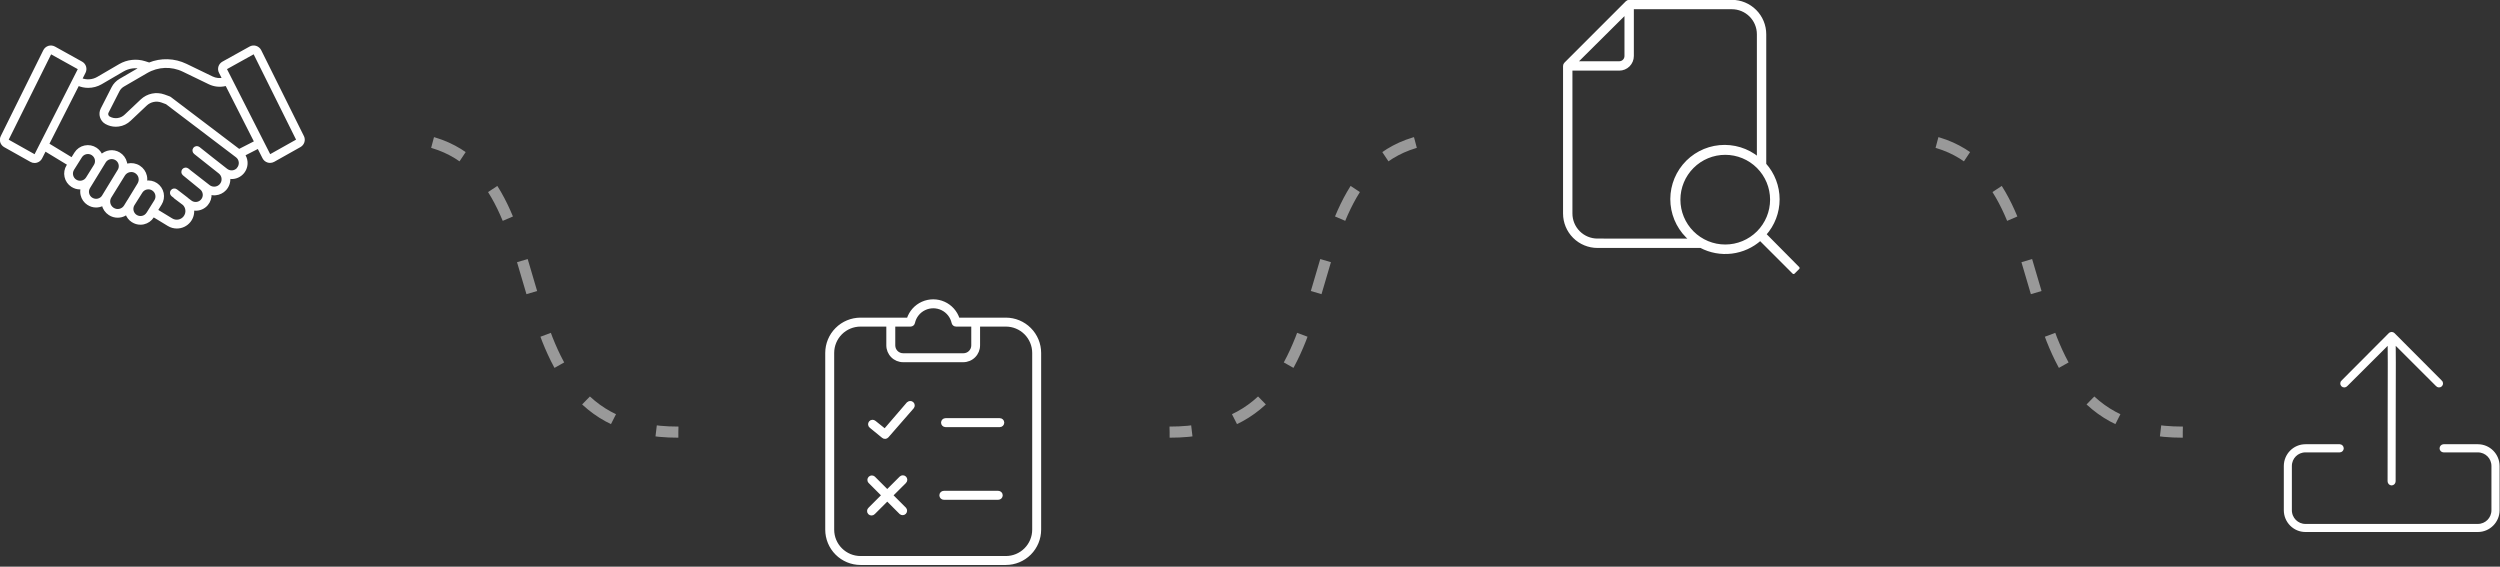 <?xml version="1.0" encoding="UTF-8" standalone="no"?>
<!DOCTYPE svg PUBLIC "-//W3C//DTD SVG 1.1//EN" "http://www.w3.org/Graphics/SVG/1.1/DTD/svg11.dtd">
<svg width="100%" height="100%" viewBox="0 0 900 204" version="1.1" xmlns="http://www.w3.org/2000/svg" xmlns:xlink="http://www.w3.org/1999/xlink" xml:space="preserve" xmlns:serif="http://www.serif.com/" style="fill-rule:evenodd;clip-rule:evenodd;stroke-linejoin:round;stroke-miterlimit:2;">
    <rect x="0" y="0" width="900" height="204" fill="#333333" stroke="none"/>
    <g transform="matrix(0.261,0,0,0.261,-43.299,-48.799)">
        <path d="M583.34,375.48L524.473,257.04C523.289,254.673 521.157,252.872 518.649,252.067C516.137,251.263 513.344,251.548 511.024,252.872L473.61,273.661C469.016,276.22 467.262,281.852 469.68,286.544L474.415,295.872L474.129,295.966C468.825,297.149 463.238,296.532 458.313,294.165L422.368,276.786C406.313,269.02 387.891,268.544 371.649,275.177L365.587,273.235C354.126,269.587 341.622,271.009 331.251,277.024L300.989,294.688C293.837,298.856 285.075,299.47 277.403,296.345L277.215,296.251L282.141,286.544C284.508,281.856 282.805,276.173 278.211,273.661L240.797,252.872C238.477,251.594 235.731,251.309 233.172,252.067C230.661,252.872 228.532,254.673 227.348,257.04L168.672,375.48C166.352,380.12 168.106,385.757 172.602,388.265L208.879,408.628C210.348,409.479 211.957,409.858 213.613,409.858C214.559,409.858 215.508,409.718 216.453,409.433C219.012,408.675 221.094,406.921 222.277,404.554L227.914,393.472L260.875,413.503L259.406,415.823C256.613,420.276 255.664,425.577 256.801,430.694C257.937,435.854 261.016,440.26 265.422,443.1L265.469,443.1C268.738,445.233 272.43,446.319 276.219,446.319C277.215,446.319 278.16,446.225 279.156,446.08C278.305,449.205 278.211,452.475 278.969,455.741C280.105,460.807 283.184,465.166 287.539,468.007L287.633,468.007C290.902,470.186 294.594,471.276 298.383,471.276C299.852,471.276 301.367,471.089 302.883,470.757C304.73,470.331 306.48,469.667 308.094,468.768C308.094,468.956 308.141,469.147 308.187,469.335C309.371,474.546 312.496,479.042 316.996,481.98L317.137,482.073C320.5,484.253 324.289,485.343 328.172,485.343C329.687,485.343 331.25,485.155 332.765,484.823C335.656,484.159 338.355,482.882 340.629,481.128C342.004,485.534 344.844,489.273 348.773,491.784L348.82,491.784C352.09,493.917 355.781,495.003 359.57,495.003C361.039,495.003 362.461,494.862 363.926,494.53C369.183,493.347 373.633,490.222 376.477,485.675L377.375,484.253L398.402,497.038C401.953,499.218 405.886,500.257 409.816,500.257C416.351,500.257 422.793,497.366 427.101,491.921C430.796,487.28 432.406,481.456 431.695,475.534L431.695,475.249C433.07,475.534 434.488,475.674 435.91,475.674C441.499,475.674 447.086,473.354 450.969,468.807C454.519,464.686 456.226,459.479 455.75,454.08L455.75,453.701C457.598,454.221 459.492,454.506 461.387,454.506C461.953,454.506 462.523,454.506 463.09,454.412C468.203,453.986 472.894,451.666 476.352,447.924C480.141,443.756 482.082,438.17 481.656,432.58C481.656,432.248 481.609,431.963 481.563,431.635C482.84,431.873 484.121,432.014 485.399,432.014C491.035,432.014 496.575,429.646 500.555,425.099C504.203,420.931 505.953,415.392 505.387,409.896C505.054,406.439 503.824,403.17 501.836,400.377L522.344,389.912L529.73,404.451C530.961,406.818 533,408.572 535.555,409.33C536.5,409.615 537.449,409.756 538.394,409.756C540.051,409.756 541.664,409.33 543.129,408.525L579.406,388.162C583.906,385.604 585.656,380.018 583.336,375.377L583.34,375.48ZM214.99,400.863C214.752,401.383 214.326,401.574 214.092,401.621C213.853,401.668 213.381,401.761 212.908,401.48L176.631,381.117C175.92,380.738 175.635,379.84 176.014,379.129L234.881,260.689C235.119,260.169 235.545,259.978 235.779,259.931C235.873,259.931 236.064,259.884 236.252,259.884C236.49,259.884 236.725,259.884 237.01,260.072L274.424,280.861C275.135,281.24 275.42,282.138 275.041,282.896L215.084,400.956L214.99,400.863ZM278.877,437.898C275.799,438.562 272.627,438.039 269.975,436.289L269.928,436.289C264.576,432.785 263.014,425.586 266.377,420.187L277.221,402.949C278.924,400.249 281.577,398.402 284.705,397.738C285.51,397.55 286.362,397.499 287.166,397.499C289.44,397.499 291.713,398.163 293.655,399.488C298.912,403.039 300.428,410 297.065,415.402L286.268,432.687C284.612,435.386 281.959,437.234 278.881,437.898L278.877,437.898ZM308.475,457.503C306.819,460.202 304.213,462.097 301.088,462.808C298.01,463.519 294.791,462.948 292.139,461.245L292.045,461.245C286.694,457.741 285.084,450.733 288.448,445.284L310.042,410.05C313.358,404.605 320.554,402.851 326.003,406.121C328.702,407.73 330.596,410.289 331.307,413.32C332.065,416.351 331.593,419.523 329.932,422.175L308.432,457.456L308.475,457.503ZM343.092,464.132L342.807,464.558C342.807,464.558 342.522,464.983 342.428,465.222L338.686,471.331C336.983,474.171 334.233,476.112 330.967,476.87C327.748,477.628 324.432,477.011 321.639,475.214L321.498,475.12C315.959,471.523 314.299,464.085 317.756,458.499L336.51,428.144C338.264,425.351 340.963,423.41 344.182,422.652C345.08,422.465 345.983,422.32 346.928,422.32C349.248,422.32 351.522,422.984 353.51,424.261C356.209,426.015 358.104,428.668 358.815,431.793C359.526,434.918 359.002,438.14 357.346,440.886L343.139,464.187L343.092,464.132ZM369.612,481.37C367.956,484.069 365.303,485.917 362.225,486.581C359.147,487.245 355.975,486.721 353.323,484.971L353.276,484.971C348.116,481.608 346.456,474.741 349.44,469.436L350.057,468.44L360.619,451.674C362.323,448.975 364.975,447.127 368.104,446.463C368.909,446.276 369.76,446.225 370.565,446.225C372.838,446.225 375.112,446.889 377.053,448.213C382.311,451.764 383.826,458.725 380.463,464.127L369.666,481.412L369.612,481.37ZM494.352,419.804C490.184,424.585 483.032,425.249 478.059,421.366L457.883,405.55L439.934,391.296C438.18,389.875 435.579,390.207 434.157,391.96C432.735,393.714 433.067,396.316 434.821,397.738L468.872,424.73C471.524,426.863 473.18,429.89 473.419,433.3C473.704,436.71 472.567,439.929 470.247,442.441C465.985,447.081 458.786,447.652 453.86,443.816L428.051,423.738L424.641,420.945C422.887,419.523 420.332,419.761 418.863,421.511C417.441,423.265 417.68,425.82 419.43,427.288L443.203,446.706C445.664,448.742 447.179,451.585 447.464,454.757C447.75,457.929 446.753,461.007 444.625,463.425C440.597,468.066 433.59,468.824 428.711,465.081L424.875,462.191C424.308,461.671 423.738,461.148 423.121,460.675L408.82,449.687C407.019,448.312 404.464,448.644 403.089,450.445C401.714,452.246 402.046,454.8 403.847,456.175L406.453,458.164C406.691,458.543 407.019,458.922 407.398,459.207L419.523,468.347C421.703,470.527 423.074,473.32 423.453,476.398C423.925,480.093 422.886,483.738 420.562,486.675C416.253,492.12 408.484,493.542 402.519,489.894L381.585,477.156L387.175,468.207C389.921,463.801 390.823,458.593 389.78,453.527C388.69,448.46 385.706,444.054 381.444,441.168C377.089,438.23 371.878,437.191 366.764,438.137C367.284,435.39 367.237,432.5 366.624,429.707C365.44,424.496 362.268,420 357.768,417.109C353.128,414.124 347.584,413.179 342.233,414.363C341.382,414.55 340.53,414.789 339.722,415.121C339.675,413.796 339.483,412.468 339.155,411.144C337.878,405.984 334.655,401.624 330.108,398.878C322.104,394.046 311.924,395.608 305.67,402.003C304.248,398.12 301.596,394.804 298.139,392.437C293.639,389.405 288.241,388.362 282.936,389.499C277.631,390.636 273.131,393.761 270.245,398.355L265.226,406.358L231.601,385.901L273.562,303.307C273.562,303.307 273.847,303.448 273.987,303.495C278.296,305.296 282.937,306.241 287.53,306.241C293.64,306.241 299.749,304.632 305.147,301.507L335.409,283.843C343.222,279.296 352.507,278.018 361.218,280.245L331.714,297.39C327.359,299.949 323.804,303.64 321.53,308.14L306.565,337.503C303.108,344.323 305.62,352.608 312.249,356.351C316.37,358.671 320.964,359.855 325.651,359.855C326.835,359.855 328.065,359.761 329.249,359.617C335.167,358.859 340.519,356.253 344.831,352.085L366.901,331.249C372.916,325.566 381.534,323.765 389.35,326.609L395.791,328.976L492.545,402.382C495.197,404.417 496.807,407.308 497.139,410.624C497.471,413.941 496.475,417.113 494.299,419.62L494.352,419.804ZM495.536,394.515L400.345,322.292C400.345,322.292 400.106,322.104 399.966,322.054C399.919,322.054 399.872,322.007 399.825,321.96C399.778,321.96 399.684,321.866 399.638,321.866C399.497,321.819 399.352,321.725 399.212,321.679L392.204,319.12C386.946,317.226 381.313,316.8 375.864,317.936C370.419,319.073 365.399,321.679 361.325,325.515L339.208,346.402C333.145,352.37 323.724,353.601 316.333,349.433C313.493,347.823 312.45,344.366 313.919,341.476L328.884,312.113C330.446,309.035 332.86,306.476 335.892,304.726L368.001,286.066C383.583,277.019 402.618,276.261 418.864,284.125L454.809,301.504C461.391,304.676 468.969,305.531 476.121,303.918L476.308,303.918L478.25,303.351L518.598,382.82L495.489,394.613L495.536,394.515ZM575.431,381.113L539.154,401.476C538.681,401.761 538.208,401.663 537.97,401.617C537.732,401.57 537.306,401.331 537.072,400.859L484.08,296.579L477.119,282.845C476.74,282.087 477.025,281.235 477.736,280.81L515.15,260.021C515.435,259.88 515.669,259.833 515.908,259.833C516.095,259.833 516.24,259.833 516.38,259.88C516.619,259.974 517.044,260.165 517.279,260.638L576.146,379.078C576.525,379.789 576.24,380.687 575.529,381.066L575.431,381.113Z" style="fill:white;fill-rule:nonzero;stroke:white;stroke-width:3.83px;"/>
    </g>
    <g transform="matrix(1,0,0,1,-191.836,-2720.77)">
        <path d="M527.822,2829.03L527.791,2829.03C526.471,2829.03 525.152,2829.3 523.921,2829.85C521.458,2830.95 519.581,2833.05 518.76,2835.62L501.632,2835.62C498.394,2835.62 495.288,2836.91 492.998,2839.2C490.708,2841.49 489.422,2844.59 489.422,2847.83L489.422,2911.45C489.422,2914.68 490.708,2917.79 492.998,2920.08C495.288,2922.37 498.394,2923.66 501.632,2923.66L553.938,2923.66C557.176,2923.66 560.282,2922.37 562.572,2920.08C564.862,2917.79 566.148,2914.68 566.148,2911.45L566.148,2847.83C566.148,2844.59 564.862,2841.49 562.572,2839.2C560.282,2836.91 557.176,2835.62 553.938,2835.62L536.821,2835.62C536,2833.05 534.124,2830.95 531.661,2829.85C530.439,2829.3 529.131,2829.03 527.822,2829.03ZM563.928,2911.45C563.928,2914.1 562.875,2916.64 561.002,2918.51C559.129,2920.39 556.588,2921.44 553.938,2921.44L501.633,2921.44C498.983,2921.44 496.442,2920.39 494.569,2918.51C492.695,2916.64 491.643,2914.1 491.643,2911.45L491.643,2847.83C491.643,2845.18 492.695,2842.64 494.569,2840.76C496.442,2838.89 498.983,2837.84 501.633,2837.84L511.412,2837.84L511.412,2845.11C511.412,2846.58 511.997,2847.99 513.038,2849.03C514.079,2850.08 515.491,2850.66 516.963,2850.66L538.609,2850.66C540.081,2850.66 541.492,2850.08 542.533,2849.03C543.574,2847.99 544.159,2846.58 544.159,2845.11L544.159,2837.84L553.939,2837.84C556.589,2837.84 559.129,2838.89 561.003,2840.76C562.876,2842.64 563.929,2845.18 563.929,2847.83L563.928,2911.45ZM517.637,2892.7C517.204,2892.27 516.506,2892.27 516.073,2892.7L511.244,2897.52L506.426,2892.7L506.426,2892.7C505.985,2892.32 505.329,2892.35 504.92,2892.76C504.509,2893.17 504.484,2893.82 504.861,2894.26L509.679,2899.08L504.861,2903.9L504.861,2903.9C504.626,2904.1 504.485,2904.39 504.474,2904.7C504.462,2905.01 504.579,2905.31 504.798,2905.53C505.017,2905.75 505.317,2905.87 505.625,2905.85C505.935,2905.84 506.225,2905.7 506.426,2905.47L511.244,2900.65L516.062,2905.47C516.502,2905.84 517.159,2905.82 517.569,2905.41C517.978,2905 518.004,2904.34 517.626,2903.9L512.82,2899.09L517.638,2894.28L517.637,2894.28C517.848,2894.07 517.966,2893.78 517.966,2893.49C517.966,2893.19 517.848,2892.91 517.637,2892.7L517.637,2892.7ZM551.208,2897.97L531.615,2897.97C531.002,2897.97 530.506,2898.47 530.506,2899.08C530.506,2899.7 531.002,2900.19 531.615,2900.19L551.208,2900.19C551.821,2900.19 552.318,2899.7 552.318,2899.08C552.318,2898.47 551.821,2897.97 551.208,2897.97ZM518.692,2865.96L510.378,2875.63L506.692,2872.67C506.466,2872.47 506.167,2872.37 505.864,2872.39C505.56,2872.41 505.28,2872.56 505.089,2872.8C504.898,2873.03 504.811,2873.34 504.849,2873.64C504.888,2873.94 505.049,2874.21 505.294,2874.39L509.734,2878.02C510.2,2878.4 510.884,2878.35 511.276,2877.89L520.379,2867.45C520.778,2866.99 520.723,2866.29 520.258,2865.89C519.792,2865.49 519.09,2865.55 518.692,2866.01L518.692,2865.96ZM551.761,2871.81L532.224,2871.81C531.611,2871.81 531.114,2872.3 531.114,2872.92C531.114,2873.53 531.611,2874.03 532.224,2874.03L551.761,2874.03C552.374,2874.03 552.871,2873.53 552.871,2872.92C552.871,2872.3 552.374,2871.81 551.761,2871.81ZM519.616,2837.84L519.615,2837.84C520.148,2837.85 520.614,2837.48 520.725,2836.96C521.199,2834.79 522.645,2832.95 524.647,2831.98C526.649,2831.01 528.987,2831.01 530.989,2831.98C532.992,2832.95 534.438,2834.79 534.912,2836.96C535.023,2837.48 535.49,2837.85 536.021,2837.84L541.994,2837.84L541.994,2845.11C541.994,2846.95 540.502,2848.44 538.664,2848.44L516.962,2848.44C515.123,2848.44 513.632,2846.95 513.632,2845.11L513.632,2837.84L519.616,2837.84Z" style="fill:white;fill-rule:nonzero;stroke:white;stroke-width:1px;"/>
    </g>
    <g transform="matrix(0.251,0,0,0.251,510.902,-45.079)">
        <path d="M448.46,181.36L301.17,181.36C299.92,181.38 298.729,181.887 297.854,182.782L209.768,270.868C208.877,271.743 208.365,272.934 208.35,274.18L208.35,485.87C208.35,498.432 213.338,510.475 222.221,519.358C231.099,528.241 243.147,533.229 255.705,533.229L403.935,533.229C417.513,540.386 432.955,543.226 448.189,541.362C463.423,539.503 477.728,533.026 489.181,522.811L537.013,570.643L543.642,564.014L495.81,515.705C508.158,501.9 514.986,484.029 514.986,465.506C514.986,446.983 508.157,429.111 495.81,415.307L495.81,228.717C495.81,216.155 490.821,204.112 481.939,195.229C473.06,186.346 461.013,181.358 448.455,181.358L448.46,181.36ZM296.44,197.934L296.44,259.973C296.44,262.485 295.44,264.895 293.663,266.672C291.889,268.45 289.479,269.446 286.967,269.446L224.455,269.446L296.44,197.934ZM255.71,523.754C245.663,523.754 236.026,519.762 228.921,512.656C221.815,505.554 217.823,495.918 217.823,485.867L217.823,278.917L286.968,278.917C291.991,278.917 296.808,276.921 300.363,273.366C303.914,269.815 305.91,264.999 305.91,259.971L305.91,190.83L448.46,190.83C458.507,190.83 468.144,194.822 475.249,201.928C482.354,209.03 486.347,218.666 486.347,228.717L486.347,406.787C470.835,393.975 450.867,387.849 430.839,389.76C410.812,391.67 392.362,401.455 379.554,416.967C366.742,432.479 360.616,452.447 362.527,472.475C364.438,492.503 374.222,510.952 389.734,523.76L255.71,523.754ZM438.99,532.277C421.404,532.277 404.541,525.293 392.107,512.859C379.673,500.425 372.689,483.562 372.689,465.976C372.689,448.394 379.673,431.531 392.107,419.097C404.541,406.659 421.404,399.675 438.99,399.675C456.572,399.675 473.439,406.66 485.873,419.097C498.307,431.531 505.291,448.394 505.291,465.976C505.291,483.562 498.307,500.425 485.873,512.859C473.439,525.293 456.572,532.277 438.99,532.277Z" style="fill:white;fill-rule:nonzero;stroke:white;stroke-width:3.98px;"/>
    </g>
    <g transform="matrix(0.256,0,0,0.256,764.755,59.252)">
        <path d="M375.87,237.29C375.604,237.29 375.339,237.29 375.206,237.423C374.409,237.556 373.749,237.954 373.35,238.353L307.026,304.892C305.304,306.087 305.171,308.876 306.628,310.333C308.085,311.931 310.87,311.798 312.202,310.067L372.163,250.305C372.163,251.762 372.296,253.626 372.296,256.145C372.296,261.723 372.296,269.555 372.429,278.985C372.429,297.712 372.296,322.278 372.296,346.981C372.163,396.383 372.163,445.387 372.163,445.387C372.163,447.379 373.886,449.239 375.874,449.239C377.862,449.239 379.585,447.379 379.585,445.387C379.585,445.387 379.718,396.379 379.718,346.981C379.718,322.274 379.851,297.571 379.851,278.848C379.851,269.422 379.718,261.719 379.718,256.141C379.718,253.485 379.585,251.629 379.585,250.032L439.679,310.063C440.999,311.785 443.656,311.922 445.249,310.328C446.714,308.864 446.573,306.082 444.851,304.887L378.527,238.348C377.863,237.692 376.933,237.289 375.871,237.289L375.87,237.29ZM254.76,395.2C238.975,395.2 226.24,408.083 226.24,423.884L226.24,486.036C226.24,501.841 238.974,514.727 254.76,514.727L497.12,514.727C512.909,514.727 525.776,501.84 525.776,486.036L525.776,423.88C525.776,408.075 512.909,395.196 497.12,395.196L448.968,395.196C446.98,395.196 445.257,397.055 445.257,399.048C445.257,401.04 446.98,402.766 448.968,402.766L497.12,402.766C508.792,402.766 518.214,412.063 518.214,423.883L518.214,486.035C518.214,497.855 508.796,507.281 497.12,507.281L254.76,507.277C243.088,507.277 233.666,497.852 233.666,486.031L233.666,423.879C233.666,412.059 243.084,402.762 254.76,402.762L302.912,402.762C304.9,402.762 306.623,401.04 306.623,399.044C306.623,397.055 304.9,395.192 302.912,395.192L254.76,395.196L254.76,395.2Z" style="fill:white;fill-rule:nonzero;stroke:white;stroke-width:3.9px;"/>
    </g>
    <g transform="matrix(5.90238e-17,-1,1.001,6.245e-17,-2407.06,503.75)">
        <path d="M348.183,2825.3C348.055,2899.79 453.699,2859.31 454.332,2927.48" style="fill:none;stroke:white;stroke-opacity:0.5;stroke-width:4px;stroke-miterlimit:1.5;stroke-dasharray:8,15.99,4,0;"/>
    </g>
    <g transform="matrix(-5.90238e-17,-1,-1.001,6.245e-17,3613.92,503.75)">
        <path d="M348.183,2825.3C348.055,2899.79 453.699,2859.31 454.332,2927.48" style="fill:none;stroke:white;stroke-opacity:0.5;stroke-width:4px;stroke-miterlimit:1.5;stroke-dasharray:8,15.99,4,0;"/>
    </g>
    <g transform="matrix(-5.90238e-17,-1,-1.001,6.245e-17,3072.33,503.75)">
        <path d="M348.183,2825.3C348.055,2899.79 453.699,2859.31 454.332,2927.48" style="fill:none;stroke:white;stroke-opacity:0.5;stroke-width:4px;stroke-miterlimit:1.5;stroke-dasharray:8,15.99,4,0;"/>
    </g>
</svg>
